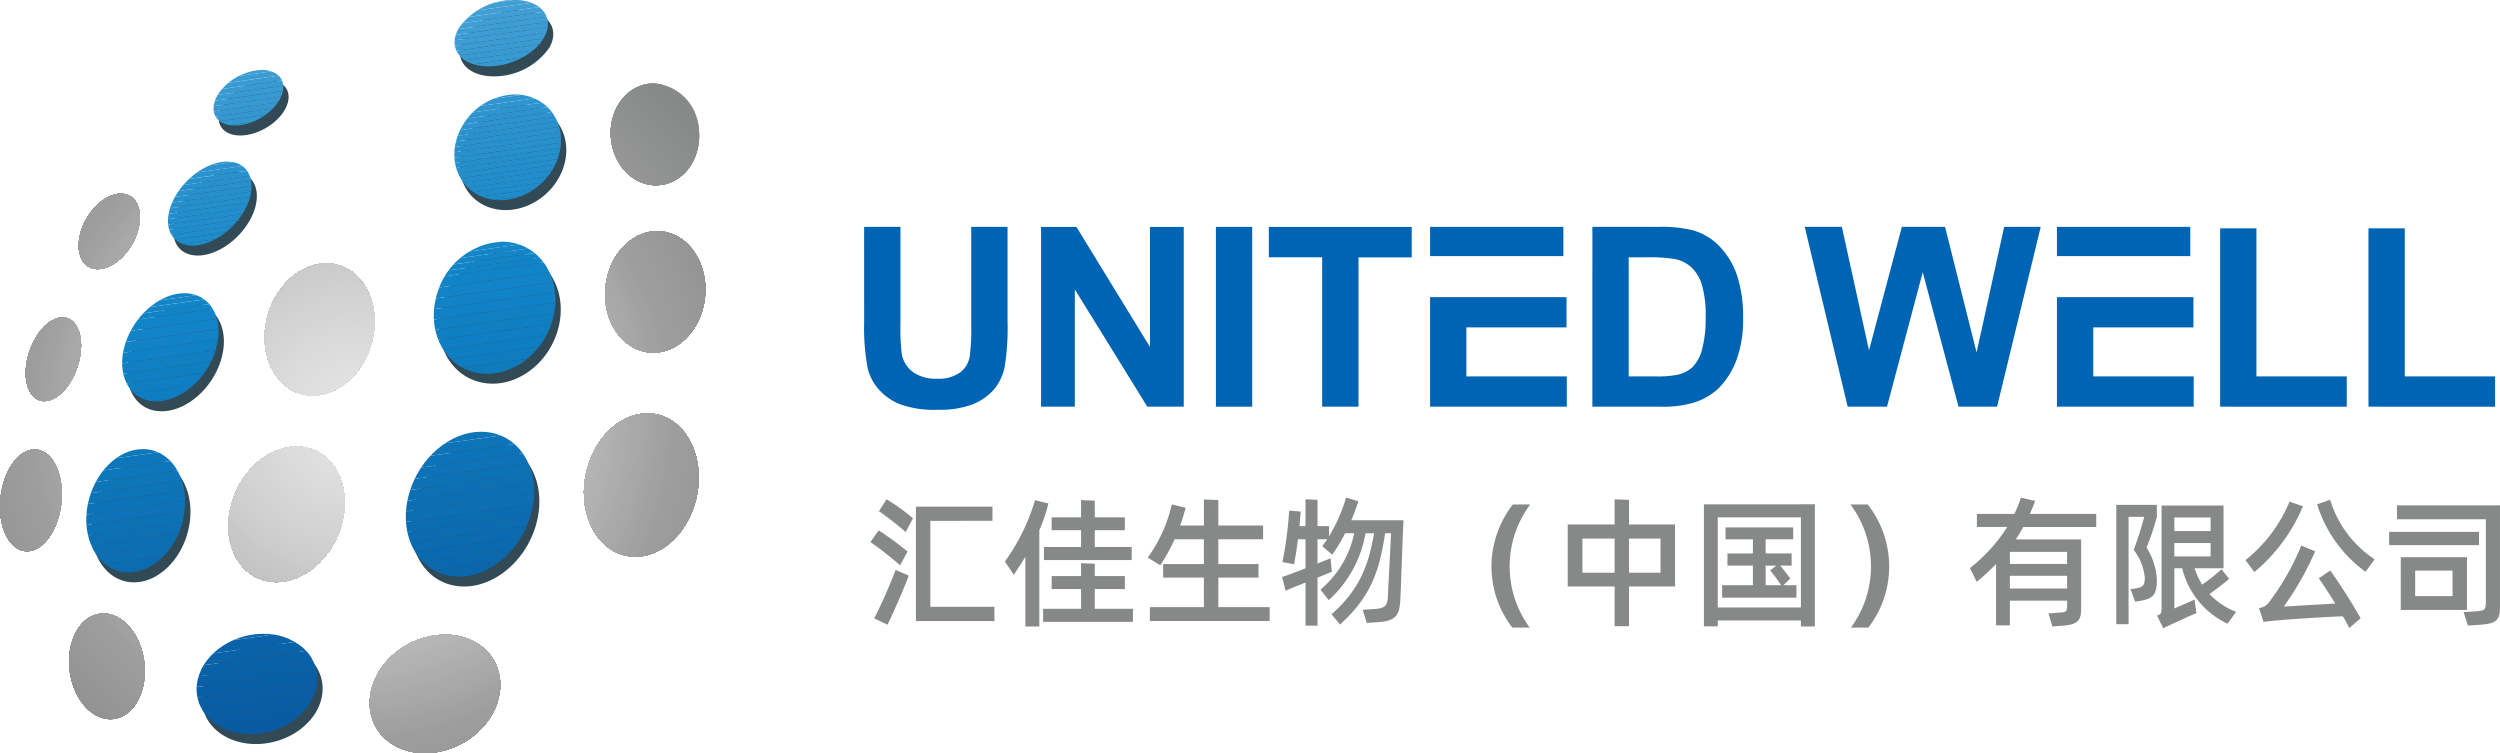 <svg xmlns="http://www.w3.org/2000/svg" xmlns:xlink="http://www.w3.org/1999/xlink" width="268.465" height="80.877" viewBox="0 0 268.465 80.877"><defs><style>.a{fill:none;}.b,.c{fill:#0064b4;}.b,.d{fill-rule:evenodd;}.d{fill:#324a56;}.e{clip-path:url(#a);}.f{clip-path:url(#b);}.g{fill:#878888;}.h{fill:#888989;}.i{fill:#898a8a;}.j{fill:#8a8b8b;}.k{fill:#8b8c8c;}.l{fill:#8c8d8d;}.m{fill:#8d8e8e;}.n{fill:#8e8f8f;}.o{fill:#8f9090;}.p{fill:#909191;}.q{fill:#919292;}.r{fill:#939394;}.s{fill:#949495;}.t{fill:#959596;}.u{fill:#969697;}.v{fill:#979798;}.w{fill:#989899;}.x{fill:#99999a;}.y{fill:#9a9a9b;}.z{fill:#9b9b9c;}.aa{fill:#9c9c9d;}.ab{fill:#9d9d9e;}.ac{fill:#9e9e9f;}.ad{fill:#a0a0a1;}.ae{fill:#a1a1a2;}.af{fill:#a2a2a3;}.ag{fill:#a4a4a5;}.ah{fill:#a5a5a6;}.ai{fill:#a7a7a7;}.aj{fill:#a8a8a9;}.ak{fill:#a9a9aa;}.al{fill:#aaaaab;}.am{fill:#acacad;}.an{fill:#adadae;}.ao{fill:#aeaeaf;}.ap{fill:#b0b0b0;}.aq{fill:#b1b1b2;}.ar{fill:#b2b2b3;}.as{fill:#b3b3b4;}.at{fill:#b5b5b5;}.au{fill:#b6b6b7;}.av{fill:#b7b7b8;}.aw{fill:#b8b8b9;}.ax{fill:#bababa;}.ay{fill:#bbb;}.az{fill:#bcbcbd;}.ba{fill:#bdbdbe;}.bb{fill:#bebebf;}.bc{fill:#bfbfc0;}.bd{fill:#c1c1c1;}.be{fill:#c2c2c2;}.bf{fill:#c3c3c3;}.bg{fill:#c4c4c4;}.bh{fill:#c5c5c6;}.bi{fill:#c6c6c7;}.bj{fill:#c7c7c8;}.bk{fill:#c8c8c9;}.bl{fill:#c9c9ca;}.bm{fill:#cbcbcb;}.bn{fill:#ccc;}.bo{fill:#cdcdcd;}.bp{fill:#cecece;}.bq{fill:#cfcfcf;}.br{fill:#d0d0d0;}.bs{fill:#d1d1d1;}.bt{fill:#d2d2d2;}.bu{fill:#d3d3d3;}.bv{fill:#d4d4d4;}.bw{fill:#d4d4d5;}.bx{fill:#d5d5d6;}.by{fill:#d6d6d6;}.bz{fill:#d7d7d7;}.ca{fill:#d8d8d8;}.cb{fill:#d9d9d9;}.cc{fill:#dadada;}.cd{fill:#dbdbdb;}.ce{fill:#dcdcdc;}.cf{fill:#ddd;}.cg{fill:#dedede;}.ch{fill:#dfdfdf;}.ci{fill:#e0e0e0;}.cj{fill:#e1e1e1;}.ck{fill:#e2e2e2;}.cl{fill:#e3e3e3;}.cm{fill:#e4e4e4;}.cn{clip-path:url(#c);}.co{clip-path:url(#d);}.cp{fill:#5eaedc;}.cq{fill:#5daedb;}.cr{fill:#5caddb;}.cs{fill:#5bacdb;}.ct{fill:#5aacda;}.cu{fill:#59abda;}.cv{fill:#58abda;}.cw{fill:#57aada;}.cx{fill:#55aad9;}.cy{fill:#54a9d9;}.cz{fill:#53a9d9;}.da{fill:#52a8d9;}.db{fill:#51a8d8;}.dc{fill:#50a7d8;}.dd{fill:#4fa6d8;}.de{fill:#4ea6d7;}.df{fill:#4da5d7;}.dg{fill:#4ca5d7;}.dh{fill:#4ba4d7;}.di{fill:#4aa4d6;}.dj{fill:#49a3d6;}.dk{fill:#48a3d6;}.dl{fill:#47a2d6;}.dm{fill:#46a1d5;}.dn{fill:#45a1d5;}.do{fill:#44a0d5;}.dp{fill:#43a0d5;}.dq{fill:#429fd4;}.dr{fill:#419fd4;}.ds{fill:#409ed4;}.dt{fill:#3f9ed3;}.du{fill:#3e9dd3;}.dv{fill:#3d9cd3;}.dw{fill:#3c9cd3;}.dx{fill:#3b9bd2;}.dy{fill:#3a9bd2;}.dz{fill:#399ad2;}.ea{fill:#389ad2;}.eb{fill:#3799d1;}.ec{fill:#3699d1;}.ed{fill:#3598d1;}.ee{fill:#3497d0;}.ef{fill:#3397d0;}.eg{fill:#3296d0;}.eh{fill:#3196d0;}.ei{fill:#3095cf;}.ej{fill:#2f95cf;}.ek{fill:#2e94cf;}.el{fill:#2d94cf;}.em{fill:#2c93ce;}.en{fill:#2b92ce;}.eo{fill:#2a92ce;}.ep{fill:#2991cd;}.eq{fill:#2891cd;}.er{fill:#2790cd;}.es{fill:#2690cd;}.et{fill:#258fcc;}.eu{fill:#248fcc;}.ev{fill:#238ecc;}.ew{fill:#228dcc;}.ex{fill:#218dcb;}.ey{fill:#208ccb;}.ez{fill:#1f8ccb;}.fa{fill:#1e8bcb;}.fb{fill:#1d8bca;}.fc{fill:#1c8aca;}.fd{fill:#1b8aca;}.fe{fill:#1a89c9;}.ff{fill:#1988c9;}.fg{fill:#1888c9;}.fh{fill:#1787c9;}.fi{fill:#1687c8;}.fj{fill:#1586c8;}.fk{fill:#1486c8;}.fl{fill:#1385c8;}.fm{fill:#1285c7;}.fn{fill:#1184c7;}.fo{fill:#1183c6;}.fp{fill:#1182c5;}.fq{fill:#1081c4;}.fr{fill:#1080c3;}.fs{fill:#107fc2;}.ft{fill:#107ec2;}.fu{fill:#0f7dc1;}.fv{fill:#0f7cc0;}.fw{fill:#0f7bbf;}.fx{fill:#0f7abe;}.fy{fill:#0f79bd;}.fz{fill:#0e78bc;}.ga{fill:#0e77bb;}.gb{fill:#0e76ba;}.gc{fill:#0e75b9;}.gd{fill:#0d74b8;}.ge{fill:#0d73b8;}.gf{fill:#0d72b7;}.gg{fill:#0d71b6;}.gh{fill:#0d70b5;}.gi{fill:#0c6fb4;}.gj{fill:#0c6eb3;}.gk{fill:#0c6cb2;}.gl{fill:#0c6bb1;}.gm{fill:#0b6ab0;}.gn{fill:#0b69af;}.go{fill:#0b68ae;}.gp{fill:#0b67ad;}.gq{fill:#0b66ad;}.gr{fill:#0a65ac;}.gs{fill:#0a64ab;}.gt{fill:#0a63aa;}.gu{fill:#0a62a9;}.gv{fill:#0961a8;}.gw{fill:#0960a7;}.gx{fill:#095fa6;}.gy{fill:#095ea5;}.gz{fill:#095da4;}.ha{fill:#085ca3;}.hb{fill:#085ba3;}.hc{fill:#085aa2;}.hd{fill:#0859a1;}.he{fill:#0758a0;}.hf{fill:#07579f;}.hg{fill:#07569e;}</style><clipPath id="a"><path class="a" d="M618.043,753.209c-2.569,2.951-2.3,6.9.6,8.8s7.333,1.044,9.9-1.911,2.3-6.894-.6-8.793a6.467,6.467,0,0,0-3.574-1.012,8.535,8.535,0,0,0-6.331,2.921M587.7,748.015a2.833,2.833,0,0,0-.737.094c-2.159.572-3.421,3.533-2.814,6.619s2.859,5.119,5.018,4.549,3.422-3.535,2.815-6.617c-.541-2.733-2.365-4.646-4.281-4.646Zm-11.092-12.147c-.229,3.021,1.061,5.471,2.878,5.471s3.479-2.451,3.706-5.471-1.062-5.468-2.88-5.468-3.477,2.448-3.7,5.468m24.885.177c-1.2,3.952.446,7.75,3.675,8.48s6.828-1.876,8.026-5.828-.439-7.748-3.672-8.482a5.164,5.164,0,0,0-1.109-.123c-2.907,0-5.853,2.454-6.92,5.952m37.826-1.817c-.359,4.247,2.1,7.695,5.487,7.695s6.418-3.448,6.775-7.695-2.1-7.7-5.48-7.7-6.427,3.445-6.782,7.7m-59.752-13.784c-.633,2.479.08,4.611,1.6,4.764s3.254-1.732,3.887-4.213-.084-4.611-1.6-4.762a1.413,1.413,0,0,0-.174-.007c-1.471,0-3.1,1.833-3.71,4.218m25.471-2.924c-.4,3.918,1.9,7.1,5.132,7.1s6.181-3.181,6.583-7.1-1.9-7.095-5.131-7.095-6.181,3.177-6.584,7.095m36.52-4.031c-.118,3.6,2.2,6.523,5.175,6.523s5.478-2.921,5.594-6.523-2.2-6.528-5.177-6.528-5.478,2.922-5.592,6.528m-56.294-6.5c-.682,2.238.129,4.053,1.814,4.053s3.6-1.815,4.286-4.053-.131-4.055-1.815-4.055-3.6,1.817-4.285,4.055M646.2,691.13c-2.6.378-4.382,3.117-3.989,6.117s2.821,5.126,5.418,4.748,4.379-3.117,3.987-6.117a5.185,5.185,0,0,0-4.816-4.791,4.061,4.061,0,0,0-.6.044" transform="translate(-576.581 -691.086)"/></clipPath><clipPath id="b"><rect class="a" width="76.065" height="72.819"/></clipPath><clipPath id="c"><path class="a" d="M618.662,733.837c-2.758,2.125-3.143,5.537-.861,7.619s6.369,2.044,9.124-.081,3.139-5.541.859-7.623a6.38,6.38,0,0,0-4.313-1.533,7.928,7.928,0,0,0-4.808,1.618m-14.033-15.523c-.72,3.637,1,6.9,3.843,7.274s5.729-2.264,6.449-5.9-1-6.894-3.842-7.274a4.273,4.273,0,0,0-.548-.033c-2.656,0-5.229,2.532-5.9,5.932m34.535-1.271c-1.253,4.244.639,8.243,4.226,8.932s7.516-2.189,8.773-6.43-.638-8.235-4.23-8.927a5.88,5.88,0,0,0-1.078-.1c-3.264,0-6.56,2.713-7.692,6.528m-30.338-16.481c-1.238,3.169-.152,6.14,2.425,6.628s5.671-1.689,6.906-4.858.154-6.137-2.422-6.628a4.053,4.053,0,0,0-.742-.066c-2.4,0-5.046,2.053-6.166,4.925M642.2,695.51c-1.271,3.8.433,7.645,3.808,8.578s7.146-1.394,8.422-5.2-.43-7.647-3.8-8.58a5.729,5.729,0,0,0-1.531-.205,7.632,7.632,0,0,0-6.895,5.407m-28.21-10.218c-1.375,2.46-.818,4.782,1.243,5.184s4.852-1.271,6.226-3.73.82-4.782-1.246-5.187a3.48,3.48,0,0,0-.634-.056c-1.968,0-4.352,1.573-5.589,3.79m30.865-7.636c-1.674,2.863-.859,6.22,1.829,7.5s6.217,0,7.893-2.862.855-6.218-1.83-7.5a5.17,5.17,0,0,0-2.249-.5,6.706,6.706,0,0,0-5.643,3.354m-25.469-4.294c-1.549,1.486-1.685,3.267-.313,3.983s3.747.09,5.292-1.394,1.684-3.267.31-3.982a2.925,2.925,0,0,0-1.354-.3,6.014,6.014,0,0,0-3.936,1.688m25.033-6.1c-1.095,1.957.083,3.747,2.624,4s5.5-1.126,6.591-3.08-.078-3.745-2.62-4c-.2-.02-.411-.031-.614-.031a7.186,7.186,0,0,0-5.98,3.108" transform="translate(-604.465 -664.155)"/></clipPath><clipPath id="d"><rect class="a" width="62.878" height="85.894" transform="translate(0 8.751) rotate(-8)"/></clipPath></defs><g transform="translate(-576.581 -664.155)"><g transform="translate(747.581 688.518)"><path class="b" d="M1095.226,740.763v12.786h2.912a10.658,10.658,0,0,0,2.358-.184,3.635,3.635,0,0,0,1.574-.8,4.117,4.117,0,0,0,1.021-1.867,12.717,12.717,0,0,0,.4-3.538,11.626,11.626,0,0,0-.4-3.436,4.449,4.449,0,0,0-1.105-1.869,3.76,3.76,0,0,0-1.808-.91,17.593,17.593,0,0,0-3.2-.182Zm-3.9-3.271h7.127a13.764,13.764,0,0,1,3.672.369,6.391,6.391,0,0,1,2.911,1.78,8.428,8.428,0,0,1,1.848,3.125,14.456,14.456,0,0,1,.628,4.568,12.618,12.618,0,0,1-.595,4.107,8.472,8.472,0,0,1-2.068,3.413,6.852,6.852,0,0,1-2.739,1.541,11.7,11.7,0,0,1-3.449.408h-7.336Z" transform="translate(-1091.327 -737.492)"/></g><g transform="translate(730.151 688.518)"><rect class="c" width="14.316" height="3.138" transform="translate(0 0)"/></g><g transform="translate(730.151 696.063)"><path class="b" d="M1038.859,771.97V760.205h14.653v3.251h-10.757v5.26h10.788v3.254Z" transform="translate(-1038.859 -760.205)"/></g><g transform="translate(712.835 688.519)"><path class="b" d="M992.46,756.8v-16.04h-5.727V737.5h15.345v3.27h-5.714V756.8Z" transform="translate(-986.733 -737.495)"/></g><g transform="translate(707.152 688.518)"><rect class="c" width="3.896" height="19.31" transform="translate(0 0)"/></g><g transform="translate(688.374 688.519)"><path class="b" d="M913.1,756.8V737.5H916.9l7.9,12.894V737.5h3.625V756.8h-3.916l-7.781-12.593V756.8Z" transform="translate(-913.1 -737.495)"/></g><g transform="translate(669.377 688.518)"><path class="b" d="M855.915,737.492h3.9v10.456a22.276,22.276,0,0,0,.144,3.228,3.136,3.136,0,0,0,1.19,1.9,4.162,4.162,0,0,0,2.579.719,3.948,3.948,0,0,0,2.506-.676,2.689,2.689,0,0,0,1.011-1.664,21.976,21.976,0,0,0,.17-3.285V737.492h3.9v10.144a25.964,25.964,0,0,1-.314,4.915,5.443,5.443,0,0,1-1.162,2.422,6,6,0,0,1-2.274,1.575,9.887,9.887,0,0,1-3.714.583,10.677,10.677,0,0,1-4.2-.637,6.068,6.068,0,0,1-2.26-1.66,5.347,5.347,0,0,1-1.092-2.141,23.417,23.417,0,0,1-.382-4.9Z" transform="translate(-855.915 -737.492)"/></g><g transform="translate(770.386 688.519)"><path class="c" d="M1164.581,756.8l-4.609-19.309h3.989l2.912,13.263,3.53-13.263h4.637l3.386,13.49,2.964-13.49h3.923l-4.686,19.309h-4.14l-3.842-14.437-3.838,14.437Z" transform="translate(-1159.973 -737.495)"/></g><g transform="translate(814.991 688.676)"><path class="c" d="M1294.242,757.12V737.967h3.9v15.9h9.7v3.254Z" transform="translate(-1294.242 -737.967)"/></g><g transform="translate(830.92 688.676)"><path class="c" d="M1342.193,757.12V737.967h3.9v15.9h9.7v3.254Z" transform="translate(-1342.193 -737.967)"/></g><g transform="translate(797.468 688.518)"><rect class="c" width="14.318" height="3.138" transform="translate(0 0)"/></g><g transform="translate(797.468 696.063)"><path class="b" d="M1241.494,771.97V760.205h14.657v3.251h-10.757v5.26h10.785v3.254Z" transform="translate(-1241.494 -760.205)"/></g><g transform="translate(586.419 665.22)"><path class="d" d="M629.516,736.958c2.28,2.082,1.9,5.5-.859,7.621s-6.842,2.162-9.122.082-1.9-5.5.86-7.623,6.838-2.162,9.121-.081M612.81,715.623c2.839.377,4.558,3.635,3.84,7.27s-3.607,6.28-6.445,5.9-4.564-3.634-3.844-7.271,3.607-6.279,6.449-5.9m4.656-16.713c2.576.489,3.662,3.452,2.424,6.628s-4.333,5.343-6.909,4.856-3.662-3.457-2.422-6.626,4.33-5.348,6.907-4.858m4.476-14.144c2.063.4,2.621,2.721,1.244,5.184s-4.161,4.131-6.225,3.729-2.62-2.721-1.246-5.182,4.164-4.134,6.226-3.731m4.461-9.593c1.375.715,1.236,2.5-.31,3.983s-3.916,2.108-5.293,1.393-1.237-2.5.313-3.982,3.914-2.109,5.29-1.395m25.946,18.341c3.377.932,5.081,4.774,3.805,8.578s-5.042,6.133-8.417,5.2-5.081-4.774-3.807-8.578,5.046-6.133,8.419-5.2m-2.684,20.309c3.589.687,5.481,4.683,4.227,8.927s-5.181,7.118-8.772,6.428-5.48-4.688-4.226-8.928,5.183-7.12,8.771-6.427M654.478,678c2.682,1.282,3.5,4.64,1.827,7.5s-5.211,4.14-7.9,2.862-3.5-4.641-1.826-7.5,5.21-4.141,7.9-2.862m-1.739-10.611c2.545.255,3.719,2.046,2.626,4a7.233,7.233,0,0,1-6.591,3.077c-2.545-.254-3.722-2.048-2.626-4a7.229,7.229,0,0,1,6.591-3.078" transform="translate(-606.197 -667.36)"/></g><g transform="translate(576.581 673.102)"><g class="e" transform="translate(0 0)"><g transform="translate(-0.203 0)"><g class="f"><rect class="g" width="76.065" height="72.819"/><path class="g" d="M647.264,723.5v27.356h2.207a49.149,49.149,0,0,1-5.974,7.241q-1.66,1.66-3.474,3.158v-.583H577.777v.583q-1.812-1.5-3.474-3.158a49.165,49.165,0,0,1-5.974-7.241h2.207V696.142h-2.207A49.184,49.184,0,0,1,574.3,688.9q1.66-1.66,3.474-3.158v1.443h62.245v-1.443q1.812,1.5,3.474,3.158a49.169,49.169,0,0,1,5.974,7.241h-2.207Z" transform="translate(-570.867 -687.518)"/><path class="h" d="M648.319,724.481v27H650a48.53,48.53,0,0,1-5.9,7.147q-1.638,1.638-3.429,3.117v-.094H579.236v.094q-1.789-1.476-3.429-3.117a48.531,48.531,0,0,1-5.9-7.147h1.682v-54h-1.682a48.534,48.534,0,0,1,5.9-7.147q1.638-1.638,3.429-3.117v.954h61.439v-.954q1.789,1.476,3.429,3.117a48.534,48.534,0,0,1,5.9,7.147h-1.682Z" transform="translate(-571.923 -688.501)"/><path class="i" d="M649.376,725.463V752.11h1.156a47.9,47.9,0,0,1-5.82,7.054q-1.617,1.617-3.385,3.076-.883.729-1.8,1.415v-1.02H582.5v1.02q-.917-.686-1.8-1.415-1.765-1.457-3.385-3.076a47.915,47.915,0,0,1-5.82-7.054h1.156V698.816h-1.156a47.893,47.893,0,0,1,5.82-7.053q1.617-1.618,3.385-3.076v.465h60.633v-.465q1.766,1.457,3.385,3.076a47.874,47.874,0,0,1,5.82,7.053h-1.156Z" transform="translate(-572.979 -689.483)"/><path class="j" d="M650.432,723.639v26.293h.631a47.3,47.3,0,0,1-12.7,12.7v-1.823H585.774v1.823a47.3,47.3,0,0,1-12.7-12.7h.631V697.346h-.631a47.265,47.265,0,0,1,5.742-6.96q1.6-1.6,3.339-3.035.871-.719,1.777-1.4v1.372H640.2v-1.372q.905.677,1.777,1.4,1.742,1.438,3.339,3.035a47.265,47.265,0,0,1,5.742,6.96h-.631Z" transform="translate(-574.035 -687.66)"/><path class="k" d="M651.487,722.06V748h.106a46.648,46.648,0,0,1-12.531,12.531v-1.3H587.184v1.3A46.649,46.649,0,0,1,574.653,748h.106V696.121h-.106a46.656,46.656,0,0,1,12.531-12.531v2.158h51.878V683.59a46.655,46.655,0,0,1,12.531,12.531h-.106Z" transform="translate(-575.091 -686.08)"/><path class="l" d="M647.936,723.116v21.812h1.872q-1.056,1.945-2.292,3.773a46.011,46.011,0,0,1-12.36,12.36v-.773h-51.17v.773a46.011,46.011,0,0,1-12.36-12.36q-1.233-1.826-2.292-3.773h1.872V701.3h-1.872q1.056-1.945,2.292-3.773a46.013,46.013,0,0,1,12.36-12.36V686.8h51.17v-1.633a46.014,46.014,0,0,1,12.36,12.36q1.233,1.826,2.292,3.773h-1.872Z" transform="translate(-571.539 -687.136)"/><path class="m" d="M649.055,724.171v21.51h1.316q-1.043,1.919-2.261,3.721a45.37,45.37,0,0,1-12.189,12.189v-.247H585.461v.247A45.372,45.372,0,0,1,573.272,749.4q-1.217-1.8-2.261-3.721h1.316v-43.02h-1.316q1.042-1.918,2.261-3.721a45.372,45.372,0,0,1,12.189-12.189v1.108h50.461v-1.108a45.37,45.37,0,0,1,12.189,12.189q1.217,1.8,2.261,3.721h-1.316Z" transform="translate(-572.659 -688.192)"/><path class="n" d="M650.175,725.228v21.208h.758q-1.027,1.892-2.229,3.669a44.743,44.743,0,0,1-12.018,12.018q-1.775,1.2-3.668,2.228V762.4H590.6v1.951q-1.892-1.027-3.669-2.228A44.742,44.742,0,0,1,574.917,750.1q-1.2-1.776-2.229-3.669h.758V704.02h-.758q1.027-1.891,2.229-3.669a44.735,44.735,0,0,1,12.018-12.017v.582h49.753v-.582A44.736,44.736,0,0,1,648.7,700.351q1.2,1.776,2.229,3.669h-.758Z" transform="translate(-573.779 -689.248)"/><path class="o" d="M647.583,726.284v17.072h2.048a44.05,44.05,0,0,1-15.891,19.3q-1.75,1.182-3.616,2.2v-1.394H588.312v1.394q-1.864-1.013-3.616-2.2a44.046,44.046,0,0,1-15.89-19.3h2.048V709.212h-2.048a44.041,44.041,0,0,1,15.89-19.3v.057h49.044v-.057a44.045,44.045,0,0,1,15.891,19.3h-2.048Z" transform="translate(-571.186 -690.304)"/><path class="p" d="M648.756,722.987v16.825h1.464A43.4,43.4,0,0,1,634.56,758.83Q632.835,760,631,761v-.837H589.788V761q-1.837-1-3.564-2.165a43.4,43.4,0,0,1-15.661-19.018h1.464V706.161h-1.464a43.408,43.408,0,0,1,15.661-19.018q1.725-1.165,3.564-2.165v1.7H631v-1.7q1.837,1,3.564,2.165a43.408,43.408,0,0,1,15.661,19.018h-1.464Z" transform="translate(-572.359 -687.007)"/><path class="q" d="M649.929,724.107v16.579h.881a42.742,42.742,0,0,1-22.666,22.666v-2.073H594.986v2.073a42.741,42.741,0,0,1-22.666-22.666h.881V707.528h-.881a42.768,42.768,0,0,1,15.431-18.74q1.7-1.148,3.512-2.133v1.14h40.6v-1.14q1.81.984,3.512,2.133a42.769,42.769,0,0,1,15.431,18.74h-.881Z" transform="translate(-573.533 -688.127)"/><path class="r" d="M651.1,725.227v16.332h.3a42.107,42.107,0,0,1-22.329,22.329V762.4H596.406v1.49a42.107,42.107,0,0,1-22.329-22.329h.3V708.894h-.3a42.129,42.129,0,0,1,15.2-18.461q1.674-1.131,3.459-2.1v.583h40v-.583q1.783.969,3.46,2.1a42.132,42.132,0,0,1,15.2,18.461h-.3Z" transform="translate(-574.706 -689.247)"/><path class="s" d="M647.435,722.848v8.329h2.121a41.415,41.415,0,0,1-24.4,29.749v-.906H592.985v.906a41.313,41.313,0,0,1-24.4-29.749h2.121V714.52h-2.121a41.414,41.414,0,0,1,24.4-29.75v1.766h32.172V684.77a41.313,41.313,0,0,1,24.4,29.75h-2.121Z" transform="translate(-571.039 -686.868)"/><path class="t" d="M648.683,724.022v8.2h1.5a40.778,40.778,0,0,1-24.026,29.293v-.322H594.48v.322a40.676,40.676,0,0,1-24.026-29.293h1.5v-16.4h-1.5a40.777,40.777,0,0,1,24.026-29.293v1.182h31.678v-1.182a40.675,40.675,0,0,1,24.026,29.293h-1.5Z" transform="translate(-572.287 -688.042)"/><path class="u" d="M649.989,725.2A40.037,40.037,0,0,1,618,764.44v-2.073H601.857v2.073a40.076,40.076,0,0,1-7.519-76.155v.6h31.185v-.6a40.1,40.1,0,0,1,24.466,36.91Z" transform="translate(-571.898 -689.216)"/><path class="v" d="M650.629,726.369a39.413,39.413,0,1,1-54.771-36.327v.015H626.55v-.015a39.468,39.468,0,0,1,24.079,36.327Z" transform="translate(-573.172 -690.389)"/><path class="w" d="M651.269,723a38.8,38.8,0,1,1-46.609-38v1.691H620.3v-1.691a38.81,38.81,0,0,1,30.973,38Z" transform="translate(-574.445 -687.019)"/><circle class="x" cx="38.158" cy="38.158" r="38.158" transform="translate(-0.126 -2.178)"/><circle class="y" cx="37.524" cy="37.524" r="37.524" transform="translate(0.508 -1.545)"/><circle class="z" cx="36.891" cy="36.891" r="36.891" transform="translate(1.141 -0.911)"/><circle class="aa" cx="36.257" cy="36.257" r="36.257" transform="translate(1.775 -0.278)"/><circle class="ab" cx="35.624" cy="35.624" r="35.624" transform="translate(2.408 0.356)"/><circle class="ab" cx="34.99" cy="34.99" r="34.99" transform="translate(3.042 0.989)"/><circle class="ac" cx="34.498" cy="34.498" r="34.498" transform="translate(3.535 1.482)"/><circle class="ad" cx="34.005" cy="34.005" r="34.005" transform="translate(4.028 1.975)"/><circle class="ae" cx="33.512" cy="33.512" r="33.512" transform="translate(4.52 2.468)"/><circle class="af" cx="33.019" cy="33.019" r="33.019" transform="translate(5.013 2.96)"/><circle class="ag" cx="32.526" cy="32.526" r="32.526" transform="translate(5.506 3.453)"/><circle class="ah" cx="32.033" cy="32.033" r="32.033" transform="translate(5.999 3.946)"/><circle class="ai" cx="31.541" cy="31.541" r="31.541" transform="translate(6.492 4.439)"/><circle class="aj" cx="31.048" cy="31.048" r="31.048" transform="translate(6.984 4.932)"/><circle class="ak" cx="30.555" cy="30.555" r="30.555" transform="translate(7.477 5.425)"/><circle class="al" cx="30.062" cy="30.062" r="30.062" transform="translate(7.97 5.917)"/><circle class="am" cx="29.569" cy="29.569" r="29.569" transform="translate(8.463 6.41)"/><circle class="an" cx="29.077" cy="29.077" r="29.077" transform="translate(8.956 6.903)"/><circle class="ao" cx="28.584" cy="28.584" r="28.584" transform="translate(9.449 7.396)"/><circle class="ap" cx="28.091" cy="28.091" r="28.091" transform="translate(9.941 7.889)"/><circle class="aq" cx="27.598" cy="27.598" r="27.598" transform="translate(10.434 8.382)"/><circle class="ar" cx="27.105" cy="27.105" r="27.105" transform="translate(10.927 8.874)"/><circle class="as" cx="26.612" cy="26.612" r="26.612" transform="translate(11.42 9.367)"/><circle class="at" cx="26.12" cy="26.12" r="26.12" transform="translate(11.913 9.86)"/><circle class="au" cx="25.627" cy="25.627" r="25.627" transform="translate(12.406 10.353)"/><circle class="av" cx="25.134" cy="25.134" r="25.134" transform="translate(12.898 10.846)"/><circle class="aw" cx="24.641" cy="24.641" r="24.641" transform="translate(13.391 11.338)"/><circle class="ax" cx="24.148" cy="24.148" r="24.148" transform="translate(13.884 11.831)"/><circle class="ay" cx="23.655" cy="23.655" r="23.655" transform="translate(14.377 12.324)"/><circle class="az" cx="23.163" cy="23.163" r="23.163" transform="translate(14.87 12.817)"/><circle class="ba" cx="22.67" cy="22.67" r="22.67" transform="translate(15.362 13.31)"/><circle class="bb" cx="22.177" cy="22.177" r="22.177" transform="translate(15.855 13.803)"/><circle class="bc" cx="21.684" cy="21.684" r="21.684" transform="translate(16.348 14.295)"/><circle class="bd" cx="21.191" cy="21.191" r="21.191" transform="translate(16.841 14.788)"/><circle class="be" cx="20.699" cy="20.699" r="20.699" transform="translate(17.334 15.281)"/><circle class="bf" cx="20.206" cy="20.206" r="20.206" transform="translate(17.827 15.774)"/><circle class="bg" cx="19.713" cy="19.713" r="19.713" transform="translate(18.319 16.267)"/><circle class="bh" cx="19.22" cy="19.22" r="19.22" transform="translate(18.812 16.76)"/><circle class="bi" cx="18.727" cy="18.727" r="18.727" transform="translate(19.305 17.252)"/><circle class="bj" cx="18.234" cy="18.234" r="18.234" transform="translate(19.798 17.745)"/><circle class="bk" cx="17.742" cy="17.742" r="17.742" transform="translate(20.291 18.238)"/><circle class="bl" cx="17.249" cy="17.249" r="17.249" transform="translate(20.784 18.731)"/><circle class="bm" cx="16.756" cy="16.756" r="16.756" transform="translate(21.276 19.224)"/><circle class="bn" cx="16.263" cy="16.263" r="16.263" transform="translate(21.769 19.716)"/><circle class="bo" cx="15.77" cy="15.77" r="15.77" transform="translate(22.262 20.209)"/><circle class="bp" cx="15.277" cy="15.277" r="15.277" transform="translate(22.755 20.702)"/><circle class="bq" cx="14.785" cy="14.785" r="14.785" transform="translate(23.248 21.195)"/><circle class="br" cx="14.292" cy="14.292" r="14.292" transform="translate(23.74 21.688)"/><circle class="bs" cx="13.799" cy="13.799" r="13.799" transform="translate(24.233 22.181)"/><circle class="bt" cx="13.306" cy="13.306" r="13.306" transform="translate(24.726 22.673)"/><circle class="bu" cx="12.813" cy="12.813" r="12.813" transform="translate(25.219 23.166)"/><circle class="bv" cx="12.321" cy="12.321" r="12.321" transform="translate(25.712 23.659)"/><circle class="bw" cx="11.828" cy="11.828" r="11.828" transform="translate(26.205 24.152)"/><circle class="bx" cx="11.335" cy="11.335" r="11.335" transform="translate(26.697 24.645)"/><circle class="by" cx="10.842" cy="10.842" r="10.842" transform="translate(27.19 25.137)"/><circle class="bz" cx="10.349" cy="10.349" r="10.349" transform="translate(27.683 25.63)"/><circle class="ca" cx="9.856" cy="9.856" r="9.856" transform="translate(28.176 26.123)"/><circle class="cb" cx="9.364" cy="9.364" r="9.364" transform="translate(28.669 26.616)"/><circle class="cc" cx="8.871" cy="8.871" r="8.871" transform="translate(29.161 27.109)"/><circle class="cd" cx="8.378" cy="8.378" r="8.378" transform="translate(29.654 27.602)"/><circle class="cd" cx="7.885" cy="7.885" r="7.885" transform="translate(30.147 28.094)"/><circle class="ce" cx="7.392" cy="7.392" r="7.392" transform="translate(30.64 28.587)"/><circle class="cf" cx="6.9" cy="6.9" r="6.9" transform="translate(31.133 29.08)"/><circle class="cg" cx="6.407" cy="6.407" r="6.407" transform="translate(31.626 29.573)"/><circle class="cg" cx="5.914" cy="5.914" r="5.914" transform="translate(32.118 30.066)"/><circle class="ch" cx="5.421" cy="5.421" r="5.421" transform="translate(32.611 30.559)"/><circle class="ci" cx="4.928" cy="4.928" r="4.928" transform="translate(33.104 31.051)"/><circle class="ci" cx="4.435" cy="4.435" r="4.435" transform="translate(33.597 31.544)"/><circle class="cj" cx="3.943" cy="3.943" r="3.943" transform="translate(34.09 32.037)"/><circle class="ck" cx="3.45" cy="3.45" r="3.45" transform="translate(34.583 32.53)"/><circle class="ck" cx="2.957" cy="2.957" r="2.957" transform="translate(35.075 33.023)"/><circle class="cl" cx="2.464" cy="2.464" r="2.464" transform="translate(35.568 33.515)"/><circle class="cl" cx="1.971" cy="1.971" r="1.971" transform="translate(36.061 34.008)"/><circle class="cl" cx="1.478" cy="1.478" r="1.478" transform="translate(36.554 34.501)"/><circle class="cm" cx="0.986" cy="0.986" r="0.986" transform="translate(37.047 34.994)"/><circle class="cm" cx="0.493" cy="0.493" r="0.493" transform="translate(37.539 35.487)"/></g></g></g></g><g transform="translate(585.844 664.155)"><g class="cn" transform="translate(0 0)"><g transform="translate(-11.497 -7.213)"><g class="co"><path class="cp" d="M572.642,642.44l-2.784.391v-.391Z" transform="translate(-569.857 -642.441)"/><path class="cq" d="M576.716,642.44l-6.858.964v-.573l2.784-.391Z" transform="translate(-569.857 -642.441)"/><path class="cr" d="M580.79,642.44l-10.933,1.536V643.4l6.858-.964Z" transform="translate(-569.857 -642.441)"/><path class="cs" d="M584.864,642.44l-15.007,2.109v-.573l10.933-1.536Z" transform="translate(-569.857 -642.441)"/><path class="ct" d="M588.938,642.44l-19.081,2.682v-.573l15.007-2.109Z" transform="translate(-569.857 -642.441)"/><path class="cu" d="M593.013,642.44l-23.155,3.254v-.573l19.081-2.682Z" transform="translate(-569.857 -642.441)"/><path class="cv" d="M597.087,642.44l-27.229,3.827v-.573l23.155-3.254Z" transform="translate(-569.857 -642.441)"/><path class="cw" d="M601.161,642.44l-31.3,4.4v-.573l27.229-3.827Z" transform="translate(-569.857 -642.441)"/><path class="cx" d="M605.235,642.44l-35.378,4.972v-.573l31.3-4.4Z" transform="translate(-569.857 -642.441)"/><path class="cy" d="M609.309,642.44l-39.452,5.545v-.573l35.378-4.972Z" transform="translate(-569.857 -642.441)"/><path class="cz" d="M613.384,642.44l-43.526,6.117v-.573l39.452-5.545Z" transform="translate(-569.857 -642.441)"/><path class="da" d="M617.458,642.44l-47.6,6.69v-.573l43.526-6.117Z" transform="translate(-569.857 -642.441)"/><path class="db" d="M621.532,642.44,569.857,649.7v-.573l47.6-6.69Z" transform="translate(-569.857 -642.441)"/><path class="dc" d="M625.606,642.44l-55.749,7.835V649.7l51.675-7.262Z" transform="translate(-569.857 -642.441)"/><path class="dd" d="M629.68,642.44l-59.823,8.408v-.573l55.749-7.835Z" transform="translate(-569.857 -642.441)"/><path class="de" d="M633.755,642.44l-63.9,8.98v-.573l59.823-8.408Z" transform="translate(-569.857 -642.441)"/><path class="df" d="M637.829,642.44l-67.971,9.553v-.573l63.9-8.98Z" transform="translate(-569.857 -642.441)"/><path class="dg" d="M641.9,642.44l-72.046,10.125v-.573l67.971-9.553Z" transform="translate(-569.857 -642.441)"/><path class="dh" d="M644.077,642.707l-74.22,10.431v-.573L641.9,642.44h2.174Z" transform="translate(-569.857 -642.441)"/><path class="di" d="M644.077,643.817l-74.22,10.431v-.573l74.22-10.431Z" transform="translate(-569.857 -642.978)"/><path class="dj" d="M644.077,645.54l-74.22,10.431V655.4l74.22-10.431Z" transform="translate(-569.857 -644.129)"/><path class="dk" d="M644.077,647.264l-74.22,10.431v-.573l74.22-10.431Z" transform="translate(-569.857 -645.28)"/><path class="dl" d="M644.077,648.988l-74.22,10.431v-.573l74.22-10.431Z" transform="translate(-569.857 -646.431)"/><path class="dm" d="M644.077,650.711l-74.22,10.431v-.573l74.22-10.431Z" transform="translate(-569.857 -647.582)"/><path class="dn" d="M644.077,652.435l-74.22,10.431v-.573l74.22-10.431Z" transform="translate(-569.857 -648.733)"/><path class="do" d="M644.077,654.158l-74.22,10.431v-.573l74.22-10.431Z" transform="translate(-569.857 -649.884)"/><path class="dp" d="M644.077,655.882l-74.22,10.431v-.573l74.22-10.431Z" transform="translate(-569.857 -651.035)"/><path class="dq" d="M644.077,657.606l-74.22,10.431v-.573l74.22-10.431Z" transform="translate(-569.857 -652.186)"/><path class="dr" d="M644.077,659.329l-74.22,10.431v-.573l74.22-10.431Z" transform="translate(-569.857 -653.337)"/><path class="ds" d="M644.077,661.053l-74.22,10.431v-.573l74.22-10.431Z" transform="translate(-569.857 -654.488)"/><path class="dt" d="M644.077,662.776l-74.22,10.431v-.573l74.22-10.431Z" transform="translate(-569.857 -655.639)"/><path class="du" d="M644.077,664.5l-74.22,10.431v-.573l74.22-10.431Z" transform="translate(-569.857 -656.79)"/><path class="dv" d="M644.077,666.224l-74.22,10.431v-.573l74.22-10.431Z" transform="translate(-569.857 -657.941)"/><path class="dw" d="M644.077,667.947l-74.22,10.431v-.573l74.22-10.431Z" transform="translate(-569.857 -659.092)"/><path class="dx" d="M644.077,669.671,569.857,680.1v-.573l74.22-10.431Z" transform="translate(-569.857 -660.243)"/><path class="dy" d="M644.077,671.395l-74.22,10.431v-.573l74.22-10.431Z" transform="translate(-569.857 -661.394)"/><path class="dz" d="M644.077,673.118l-74.22,10.431v-.573l74.22-10.431Z" transform="translate(-569.857 -662.545)"/><path class="ea" d="M644.077,674.842l-74.22,10.431V684.7l74.22-10.431Z" transform="translate(-569.857 -663.696)"/><path class="eb" d="M644.077,676.565,569.857,687v-.573l74.22-10.431Z" transform="translate(-569.857 -664.847)"/><path class="ec" d="M644.077,678.289l-74.22,10.431v-.573l74.22-10.431Z" transform="translate(-569.857 -665.998)"/><path class="ed" d="M644.077,680.013l-74.22,10.431v-.573l74.22-10.431Z" transform="translate(-569.857 -667.149)"/><path class="ee" d="M644.077,681.736l-74.22,10.431v-.573l74.22-10.431Z" transform="translate(-569.857 -668.3)"/><path class="ef" d="M644.077,683.46l-74.22,10.431v-.573l74.22-10.431Z" transform="translate(-569.857 -669.451)"/><path class="eg" d="M644.077,685.183l-74.22,10.431v-.573l74.22-10.431Z" transform="translate(-569.857 -670.602)"/><path class="eh" d="M644.077,686.907l-74.22,10.431v-.573l74.22-10.431Z" transform="translate(-569.857 -671.753)"/><path class="ei" d="M644.077,688.631l-74.22,10.431v-.573l74.22-10.431Z" transform="translate(-569.857 -672.904)"/><path class="ej" d="M644.077,690.354l-74.22,10.431v-.573l74.22-10.431Z" transform="translate(-569.857 -674.055)"/><path class="ek" d="M644.077,692.078l-74.22,10.431v-.573l74.22-10.431Z" transform="translate(-569.857 -675.206)"/><path class="el" d="M644.077,693.8l-74.22,10.431v-.573l74.22-10.431Z" transform="translate(-569.857 -676.357)"/><path class="em" d="M644.077,695.525l-74.22,10.431v-.573l74.22-10.431Z" transform="translate(-569.857 -677.508)"/><path class="en" d="M644.077,697.249l-74.22,10.431v-.573l74.22-10.431Z" transform="translate(-569.857 -678.659)"/><path class="eo" d="M644.077,698.972,569.857,709.4v-.573l74.22-10.431Z" transform="translate(-569.857 -679.81)"/><path class="ep" d="M644.077,700.7l-74.22,10.431v-.573l74.22-10.431Z" transform="translate(-569.857 -680.961)"/><path class="eq" d="M644.077,702.419l-74.22,10.431v-.573l74.22-10.431Z" transform="translate(-569.857 -682.112)"/><path class="er" d="M644.077,704.143l-74.22,10.431V714l74.22-10.431Z" transform="translate(-569.857 -683.263)"/><path class="es" d="M644.077,705.867,569.857,716.3v-.573l74.22-10.431Z" transform="translate(-569.857 -684.414)"/><path class="et" d="M644.077,707.59l-74.22,10.431v-.573l74.22-10.431Z" transform="translate(-569.857 -685.565)"/><path class="eu" d="M644.077,709.314l-74.22,10.431v-.573l74.22-10.431Z" transform="translate(-569.857 -686.716)"/><path class="ev" d="M644.077,711.038l-74.22,10.431V720.9l74.22-10.431Z" transform="translate(-569.857 -687.867)"/><path class="ew" d="M644.077,712.761l-74.22,10.431v-.573l74.22-10.431Z" transform="translate(-569.857 -689.018)"/><path class="ex" d="M644.077,714.485l-74.22,10.431v-.573l74.22-10.431Z" transform="translate(-569.857 -690.169)"/><path class="ey" d="M644.077,716.208l-74.22,10.431v-.573l74.22-10.431Z" transform="translate(-569.857 -691.32)"/><path class="ez" d="M644.077,717.932l-74.22,10.431v-.573l74.22-10.431Z" transform="translate(-569.857 -692.471)"/><path class="fa" d="M644.077,719.656l-74.22,10.431v-.573l74.22-10.431Z" transform="translate(-569.857 -693.622)"/><path class="fb" d="M644.077,721.379l-74.22,10.431v-.573l74.22-10.431Z" transform="translate(-569.857 -694.773)"/><path class="fc" d="M644.077,723.1l-74.22,10.431v-.573l74.22-10.431Z" transform="translate(-569.857 -695.924)"/><path class="fd" d="M644.077,724.827l-74.22,10.431v-.573l74.22-10.431Z" transform="translate(-569.857 -697.076)"/><path class="fe" d="M644.077,726.55l-74.22,10.431v-.573l74.22-10.431Z" transform="translate(-569.857 -698.227)"/><path class="ff" d="M644.077,728.274,569.857,738.7v-.573l74.22-10.431Z" transform="translate(-569.857 -699.378)"/><path class="fg" d="M644.077,730l-74.22,10.431v-.573l74.22-10.431Z" transform="translate(-569.857 -700.529)"/><path class="fh" d="M644.077,731.721l-74.22,10.431v-.573l74.22-10.431Z" transform="translate(-569.857 -701.68)"/><path class="fi" d="M644.077,733.445l-74.22,10.431V743.3l74.22-10.431Z" transform="translate(-569.857 -702.831)"/><path class="fj" d="M644.077,735.168,569.857,745.6v-.573l74.22-10.431Z" transform="translate(-569.857 -703.982)"/><path class="fk" d="M644.077,736.892l-74.22,10.431v-.573l74.22-10.431Z" transform="translate(-569.857 -705.133)"/><path class="fl" d="M644.077,738.615l-74.22,10.431v-.573l74.22-10.431Z" transform="translate(-569.857 -706.284)"/><path class="fm" d="M644.077,740.339l-74.22,10.431V750.2l74.22-10.431Z" transform="translate(-569.857 -707.435)"/><path class="fn" d="M644.077,742.063l-74.22,10.431v-.573l74.22-10.431Z" transform="translate(-569.857 -708.586)"/><path class="fn" d="M644.077,744.335l-74.22,10.431v-1.121l74.22-10.431Z" transform="translate(-569.857 -709.737)"/><path class="fo" d="M644.077,747.71l-74.22,10.431V757.02l74.22-10.431Z" transform="translate(-569.857 -711.991)"/><path class="fp" d="M644.077,751.086l-74.22,10.431V760.4l74.22-10.431Z" transform="translate(-569.857 -714.245)"/><path class="fq" d="M644.077,754.461l-74.22,10.431v-1.121l74.22-10.431Z" transform="translate(-569.857 -716.499)"/><path class="fr" d="M644.077,757.837l-74.22,10.431v-1.121l74.22-10.431Z" transform="translate(-569.857 -718.753)"/><path class="fs" d="M644.077,761.212l-74.22,10.431v-1.121l74.22-10.431Z" transform="translate(-569.857 -721.007)"/><path class="ft" d="M644.077,764.587l-74.22,10.431V773.9l74.22-10.431Z" transform="translate(-569.857 -723.261)"/><path class="fu" d="M644.077,767.963l-74.22,10.431v-1.121l74.22-10.431Z" transform="translate(-569.857 -725.515)"/><path class="fv" d="M644.077,771.338l-74.22,10.431v-1.121l74.22-10.431Z" transform="translate(-569.857 -727.769)"/><path class="fw" d="M644.077,774.714l-74.22,10.431v-1.121l74.22-10.431Z" transform="translate(-569.857 -730.023)"/><path class="fx" d="M644.077,778.089l-74.22,10.431V787.4l74.22-10.431Z" transform="translate(-569.857 -732.278)"/><path class="fy" d="M644.077,781.464,569.857,791.9v-1.121l74.22-10.431Z" transform="translate(-569.857 -734.532)"/><path class="fz" d="M644.077,784.84l-74.22,10.431v-1.121l74.22-10.431Z" transform="translate(-569.857 -736.786)"/><path class="ga" d="M644.077,788.215l-74.22,10.431v-1.121l74.22-10.431Z" transform="translate(-569.857 -739.04)"/><path class="gb" d="M644.077,791.591l-74.22,10.431V800.9l74.22-10.431Z" transform="translate(-569.857 -741.294)"/><path class="gc" d="M644.077,794.966,569.857,805.4v-1.121l74.22-10.431Z" transform="translate(-569.857 -743.548)"/><path class="gd" d="M644.077,798.341l-74.22,10.431v-1.121l74.22-10.431Z" transform="translate(-569.857 -745.802)"/><path class="ge" d="M644.077,801.717l-74.22,10.431v-1.121l74.22-10.431Z" transform="translate(-569.857 -748.056)"/><path class="gf" d="M644.077,805.092l-74.22,10.431V814.4l74.22-10.431Z" transform="translate(-569.857 -750.31)"/><path class="gg" d="M644.077,808.468,569.857,818.9v-1.121l74.22-10.431Z" transform="translate(-569.857 -752.564)"/><path class="gh" d="M644.077,811.843l-74.22,10.431v-1.121l74.22-10.431Z" transform="translate(-569.857 -754.818)"/><path class="gi" d="M644.077,815.218l-74.22,10.431v-1.121l74.22-10.431Z" transform="translate(-569.857 -757.072)"/><path class="gj" d="M644.077,818.594l-74.22,10.431V827.9l74.22-10.431Z" transform="translate(-569.857 -759.327)"/><path class="gk" d="M644.077,821.969,569.857,832.4v-1.121l74.22-10.431Z" transform="translate(-569.857 -761.581)"/><path class="gl" d="M644.077,825.345l-74.22,10.431v-1.121l74.22-10.431Z" transform="translate(-569.857 -763.835)"/><path class="gm" d="M644.077,828.72l-74.22,10.431V838.03l74.22-10.431Z" transform="translate(-569.857 -766.089)"/><path class="gn" d="M644.077,832.1l-74.22,10.431v-1.121l74.22-10.431Z" transform="translate(-569.857 -768.343)"/><path class="go" d="M644.077,835.471,569.857,845.9V844.78l74.22-10.431Z" transform="translate(-569.857 -770.597)"/><path class="gp" d="M644.077,838.846l-74.22,10.431v-1.121l74.22-10.431Z" transform="translate(-569.857 -772.851)"/><path class="gq" d="M644.077,842.222l-74.22,10.431v-1.121l74.22-10.431Z" transform="translate(-569.857 -775.105)"/><path class="gr" d="M644.077,845.6l-74.22,10.431v-1.121l74.22-10.431Z" transform="translate(-569.857 -777.359)"/><path class="gs" d="M644.077,848.972,569.857,859.4v-1.121l74.22-10.431Z" transform="translate(-569.857 -779.613)"/><path class="gt" d="M644.077,852.348l-74.22,10.431v-1.121l74.22-10.431Z" transform="translate(-569.857 -781.867)"/><path class="gu" d="M644.077,855.723l-74.22,10.431v-1.121l74.22-10.431Z" transform="translate(-569.857 -784.121)"/><path class="gv" d="M644.077,859.1l-74.22,10.431v-1.121l74.22-10.431Z" transform="translate(-569.857 -786.375)"/><path class="gw" d="M644.077,862.474,569.857,872.9v-1.121l74.22-10.431Z" transform="translate(-569.857 -788.63)"/><path class="gx" d="M644.077,865.849l-74.22,10.431v-1.121l74.22-10.431Z" transform="translate(-569.857 -790.884)"/><path class="gy" d="M644.077,869.225l-74.22,10.431v-1.121l74.22-10.431Z" transform="translate(-569.857 -793.138)"/><path class="gz" d="M644.077,872.6l-74.22,10.431V881.91l74.22-10.431Z" transform="translate(-569.857 -795.392)"/><path class="ha" d="M644.077,875.976l-74.22,10.431v-1.121l74.22-10.431Z" transform="translate(-569.857 -797.646)"/><path class="hb" d="M644.077,879.351l-74.22,10.431v-1.121l74.22-10.431Z" transform="translate(-569.857 -799.9)"/><path class="hc" d="M644.077,882.726l-74.22,10.431v-1.121l74.22-10.431Z" transform="translate(-569.857 -802.154)"/><path class="hd" d="M644.077,886.1l-74.22,10.431v-1.121l74.22-10.431Z" transform="translate(-569.857 -804.408)"/><path class="he" d="M644.077,889.477l-74.22,10.431v-1.121l74.22-10.431Z" transform="translate(-569.857 -806.662)"/><path class="hf" d="M644.077,892.853l-70.25,9.873h-3.97v-.563l74.22-10.431Z" transform="translate(-569.857 -808.916)"/><path class="hg" d="M652.058,896.228l-62.271,8.752h-7.979l70.25-9.873Z" transform="translate(-577.838 -811.17)"/><path class="hg" d="M605.826,907.234l62.271-8.752v8.752Z" transform="translate(-593.877 -813.424)"/></g></g></g></g><g transform="translate(670.052 717.588)"><g transform="translate(0 0.18)"><path class="g" d="M861.135,832.636a35.627,35.627,0,0,0-3.186-2.495l.886-1.262a33.329,33.329,0,0,1,3.1,2.284Zm.917,1.1c-.24.827-1.909,4.614-2.269,5.276l-1.428-.676a53.346,53.346,0,0,0,2.3-5.2Zm-.315-4.673a36.089,36.089,0,0,0-2.871-2.24l.812-1.277a20.679,20.679,0,0,1,2.84,2.043Zm2.645-1.2v9.227h6.883v1.533h-8.431V826.34h8.221v1.518Z" transform="translate(-857.949 -825.543)"/></g><g transform="translate(14.442 0.271)"><path class="g" d="M906.094,826.176a17.446,17.446,0,0,1-.977,2.87v10.339h-1.5V831.9c-.376.617-.782,1.262-1.247,1.939l-.946-1.428a22.015,22.015,0,0,0,3.231-6.583Zm9.077,11.316v1.4h-9.648v-1.4H909.6v-2.119H906.44v-1.4H909.6v-1.383l1.472.06v1.323H914.3v1.4h-3.231v2.119Zm-5.575-8.446H906.44v-1.383H909.6v-1.848l1.472.059v1.789H914.3v1.383h-3.231v1.8h3.968v1.413h-9.423V830.85H909.6Z" transform="translate(-901.421 -825.816)"/></g><g transform="translate(29.784 0.21)"><path class="g" d="M960.693,837.19v1.487H947.829V837.19h5.8v-3.172h-4.373v-1.457h4.373V829.9H950.49a19.832,19.832,0,0,1-1.548,2.795l-1.338-.827a15.9,15.9,0,0,0,2.585-5.71l1.488.361c-.2.707-.376,1.321-.6,1.908h2.555v-2.8l1.548.061v2.734h4.809V829.9h-4.809v2.66h4.314v1.457h-4.314v3.172Z" transform="translate(-947.604 -825.633)"/></g><g transform="translate(44.21 0)"><path class="g" d="M1004.075,827.434c-.075.631-.3,8.266-.376,8.882-.12,1.548-.766,1.938-2.328,2.058l-1.248.091-.436-1.413,1.278-.089c1.022-.076,1.353-.256,1.427-1.292,0-.572.331-6.282.331-6.839h-.631c-.647,4.253-1.593,6.839-4.839,9.8l-.917-1.1c2.9-2.54,3.967-5.125,4.568-8.7h-.916a12.557,12.557,0,0,1-3.953,7.184l-.886-1.127a10.787,10.787,0,0,0,3.622-6.057h-.977a17.826,17.826,0,0,1-1.383,2.3l-1.067-.917c.165-.225.346-.466.526-.736h-1.037v2.6l1.4-.556.136,1.443-1.534.631v5.155h-1.293v-4.628c-.992.4-1.908.766-2.134.886l-.376-1.488c.316-.075,1.4-.5,2.51-.931v-3.111h-.812c-.12.962-.255,1.878-.42,2.675l-1.247-.225a39.642,39.642,0,0,0,.721-5.53l1.248.1-.135,1.563h.645V825.18l1.293.06v2.825h1.233v1.1A17.541,17.541,0,0,0,997.9,825l1.323.391c-.241.722-.482,1.4-.766,2.043Z" transform="translate(-991.031 -825)"/></g><g transform="translate(66.691 0.736)"><path class="g" d="M1060.943,840.441a10.721,10.721,0,0,1-2.24-6.537,10.9,10.9,0,0,1,2.3-6.687h1.864a11.121,11.121,0,0,0-.06,13.224Z" transform="translate(-1058.703 -827.217)"/></g><g transform="translate(74.881 0.18)"><path class="g" d="M1094.884,834.905h-4.945v4.268h-1.548v-4.268h-5.034v-6.657h5.034v-2.7l1.548.06v2.644h4.945Zm-6.493-1.472v-3.667h-3.457v3.667Zm4.93-3.667h-3.382v3.667h3.382Z" transform="translate(-1083.357 -825.543)"/></g><g transform="translate(89.503 0.721)"><path class="g" d="M1139.288,827.17v13.12h-1.5v-.646h-8.926v.631h-1.489v-13.1Zm-1.5,11.077v-9.678h-8.926v9.678Zm-.48-2.39v1.337h-7.98v-1.337h3.306v-2.1H1129.9v-1.307h2.735v-1.518h-2.946V829.65h7.274v1.278H1134v1.518h2.794v1.307h-1.231c.376.436.827,1.022,1.082,1.4l-.736.706Zm-3.306,0h1.653a12.97,12.97,0,0,0-1.172-1.578l.662-.526H1134Z" transform="translate(-1127.371 -827.17)"/></g><g transform="translate(105.237 0.736)"><path class="g" d="M1174.792,840.441a11.119,11.119,0,0,0-.059-13.224h1.864a10.9,10.9,0,0,1,2.3,6.687,10.72,10.72,0,0,1-2.239,6.537Z" transform="translate(-1174.733 -827.217)"/></g><g transform="translate(118.07 0.015)"><path class="g" d="M1219.1,828.186c-.256.465-.526.9-.812,1.337h7.019v7.5c0,1.292-.5,1.637-1.88,1.757l-1.2.09-.436-1.4,1.142-.09c.8-.045.871-.106.871-.751v-.527h-6.146v2.646h-1.488v-6.583a23.389,23.389,0,0,1-2.074,1.909l-.736-1.472a17.389,17.389,0,0,0,4.012-4.418h-3.261v-1.4h4.027a14.128,14.128,0,0,0,.706-1.743l1.533.346c-.18.481-.376.932-.571,1.4h7.123v1.4Zm4.7,2.675h-6.146v1.292h6.146Zm0,3.937V833.43h-6.146V834.8Z" transform="translate(-1213.363 -825.045)"/></g><g transform="translate(133.789 0.782)"><path class="g" d="M1260.682,827.353h4.358v1.277a25.692,25.692,0,0,1-1.112,3.306,7.045,7.045,0,0,1,1.112,3.487c0,1.623-.436,2.028-1.939,2.269l-.391.06-.5-1.352.451-.061c.841-.12,1.081-.27,1.081-1.187a5.733,5.733,0,0,0-1.187-2.96c.436-1.2.812-2.345,1.127-3.547H1262v11.527h-1.322Zm12.864,11.5-.916,1.263a8.883,8.883,0,0,1-4.87-5.951h-.842v4.312l2.165-.947.2,1.457c-.361.121-2.48,1.1-3.562,1.609l-.662-1.353c.482-.165.482-.33.482-.736V827.428h6.657v6.733h-3.111a8.625,8.625,0,0,0,.812,1.757,19.12,19.12,0,0,0,2.089-1.653l.812,1.037c-.677.586-1.443,1.142-2.119,1.637A8.314,8.314,0,0,0,1273.546,838.849Zm-6.628-10.144v1.457h3.893v-1.457Zm0,4.177h3.893v-1.427h-3.893Z" transform="translate(-1260.682 -827.353)"/></g><g transform="translate(147.659 0.226)"><path class="g" d="M1308.609,826.386a18.5,18.5,0,0,1-5.214,7.063l-.962-1.277a15.751,15.751,0,0,0,4.734-6.281Zm2.931,6.9a60.018,60.018,0,0,1,3.261,5.125l-1.217,1.051c-.18-.36-.406-.8-.692-1.262-1.683.059-6.778.361-8.521.6l-.48-1.489a1.5,1.5,0,0,0,1.052-.586,27.355,27.355,0,0,0,3.486-6.117l1.489.616a32.411,32.411,0,0,1-3.367,5.936l5.53-.33c-.646-1.037-1.307-2.059-1.772-2.705Zm-.015-7.6a11.8,11.8,0,0,0,4.779,6.4l-.976,1.337a14.089,14.089,0,0,1-5.2-7.244Z" transform="translate(-1302.433 -825.68)"/></g><g transform="translate(163.091 0.827)"><path class="g" d="M1348.887,831.771v-1.427h9.648v1.427Zm9.272,7.109c1.022-.074,1.112-.15,1.112-1.021v-8.867h-9.543v-1.5h11.06v11c0,1.308-.406,1.7-2.013,1.819l-1.428.1-.465-1.443Zm-8.025-5.815h7.109v5.665h-7.109Zm5.56,4.178v-2.736h-4.012v2.736Z" transform="translate(-1348.887 -827.489)"/></g></g></g></svg>